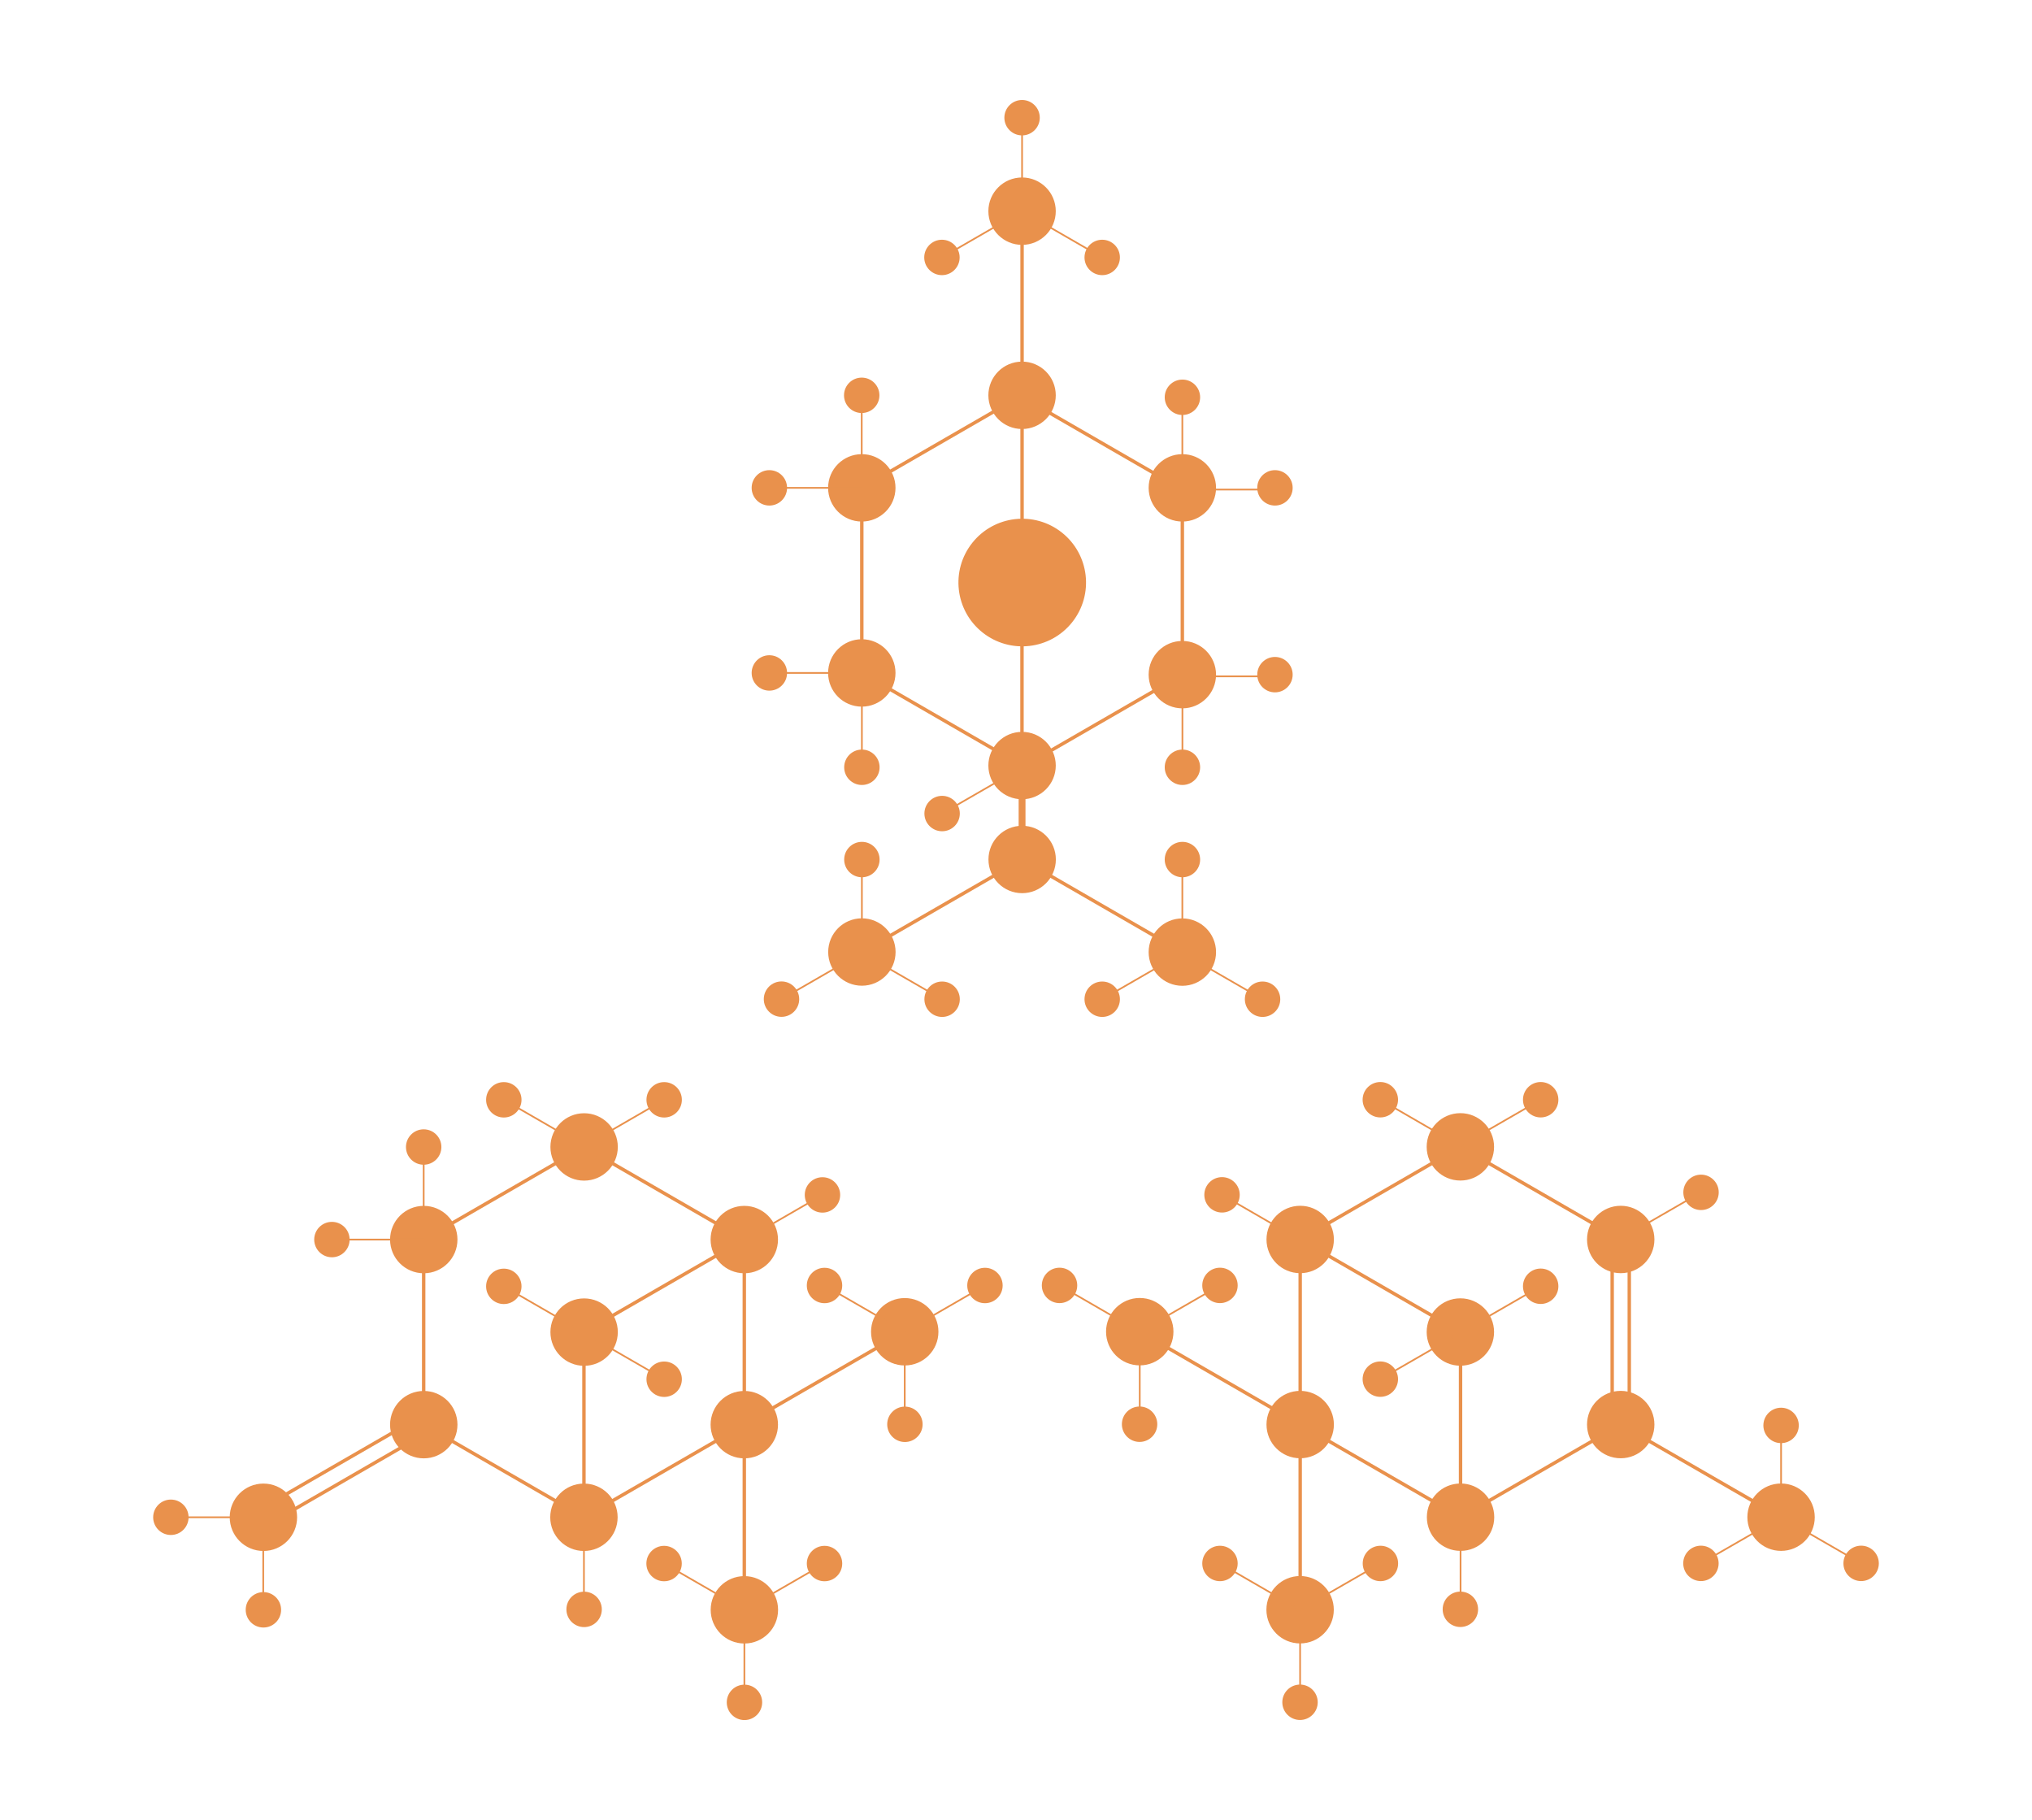 <?xml version="1.0" encoding="utf-8"?>
<!-- Generator: Adobe Illustrator 21.1.0, SVG Export Plug-In . SVG Version: 6.00 Build 0)  -->
<svg version="1.1" id="Layer_3" xmlns="http://www.w3.org/2000/svg" xmlns:xlink="http://www.w3.org/1999/xlink" x="0px" y="0px"
	 viewBox="0 0 2376 2128" style="enable-background:new 0 0 2376 2128;" xml:space="preserve">
<style type="text/css">
	.st0{fill:#E9914C;stroke:#E9914C;stroke-width:4;stroke-miterlimit:10;}
	.st1{fill:none;stroke:#E9914C;stroke-width:4;stroke-miterlimit:10;}
	.st2{fill:none;stroke:#E9914C;stroke-width:2;stroke-miterlimit:10;}
	.st3{fill:none;stroke:#E9914C;stroke-width:8;stroke-miterlimit:10;}
</style>
<title>amylase</title>
<g>
	<g>
		<circle class="st0" cx="1707.6" cy="1340.9" r="37.4"/>
		<line class="st1" x1="1707.6" y1="1341" x2="1520.3" y2="1449.2"/>
		<circle class="st0" cx="1520.3" cy="1449.2" r="37.4"/>
		<line class="st1" x1="1520.3" y1="1449.2" x2="1520.3" y2="1665.6"/>
		<circle class="st0" cx="1520.3" cy="1665.6" r="37.4"/>
		<line class="st1" x1="1520.3" y1="1665.6" x2="1707.8" y2="1773.9"/>
		<circle class="st0" cx="1707.8" cy="1773.9" r="37.4"/>
		<circle class="st0" cx="1895.1" cy="1665.6" r="37.4"/>
		<line class="st1" x1="1895.1" y1="1665.7" x2="1707.8" y2="1773.9"/>
		<circle class="st0" cx="1895.1" cy="1449.2" r="37.4"/>
		<line class="st1" x1="1707.6" y1="1340.9" x2="1895.1" y2="1449.2"/>
		<g>
			<line class="st1" x1="1885.1" y1="1449.2" x2="1885.1" y2="1665.6"/>
			<line class="st1" x1="1905.1" y1="1449.2" x2="1905.1" y2="1665.6"/>
		</g>
		<line class="st1" x1="1520.2" y1="1449.1" x2="1707.7" y2="1557.4"/>
		<line class="st1" x1="1707.8" y1="1557.5" x2="1707.8" y2="1773.9"/>
		<circle class="st0" cx="1707.6" cy="1557.4" r="37.4"/>
		<line class="st1" x1="1332.7" y1="1557" x2="1520.2" y2="1665.3"/>
		<line class="st1" x1="1520.3" y1="1665.2" x2="1520.3" y2="1881.6"/>
		<circle class="st0" cx="1332.7" cy="1557" r="37.4"/>
		<line class="st2" x1="1238.9" y1="1502.9" x2="1332.5" y2="1557"/>
		<line class="st2" x1="1332.7" y1="1557" x2="1332.7" y2="1665.2"/>
		<line class="st2" x1="1426.5" y1="1502.9" x2="1332.7" y2="1557"/>
		<circle class="st0" cx="1238.9" cy="1502.9" r="18.7"/>
		<circle class="st0" cx="1426.5" cy="1502.9" r="18.7"/>
		<circle class="st0" cx="1332.5" cy="1665.2" r="18.7"/>
		<circle class="st0" cx="1520.2" cy="1882.1" r="37.4"/>
		<line class="st2" x1="1426.5" y1="1828" x2="1520.1" y2="1882.1"/>
		<line class="st2" x1="1520.2" y1="1882.1" x2="1520.2" y2="1990.3"/>
		<line class="st2" x1="1614.1" y1="1828" x2="1520.2" y2="1882.1"/>
		<circle class="st0" cx="1426.5" cy="1828" r="18.7"/>
		<circle class="st0" cx="1614.1" cy="1828" r="18.7"/>
		<circle class="st0" cx="1520.1" cy="1990.3" r="18.7"/>
		<line class="st1" x1="1895.1" y1="1665.7" x2="2082.6" y2="1774"/>
		<circle class="st0" cx="2082.6" cy="1773.9" r="37.4"/>
		<line class="st2" x1="2082.6" y1="1773.9" x2="2176.2" y2="1827.9"/>
		<line class="st2" x1="2082.6" y1="1665.6" x2="2082.6" y2="1773.9"/>
		<line class="st2" x1="2082.6" y1="1773.9" x2="1988.8" y2="1827.9"/>
		<circle class="st0" cx="1988.9" cy="1827.9" r="18.7"/>
		<circle class="st0" cx="2176.2" cy="1827.9" r="18.7"/>
		<circle class="st0" cx="2082.6" cy="1666.6" r="18.7"/>
		<line class="st2" x1="1428.9" y1="1397" x2="1522.5" y2="1451.1"/>
		<circle class="st0" cx="1428.9" cy="1397" r="18.7"/>
		<line class="st2" x1="1801.5" y1="1503.9" x2="1707.7" y2="1558"/>
		<circle class="st0" cx="1801.5" cy="1503.9" r="18.7"/>
		<line class="st2" x1="1707.8" y1="1773.4" x2="1707.8" y2="1881.6"/>
		<circle class="st0" cx="1707.6" cy="1881.6" r="18.7"/>
		<line class="st2" x1="1707.7" y1="1558.4" x2="1613.9" y2="1612.5"/>
		<circle class="st0" cx="1614" cy="1612.5" r="18.7"/>
		<line class="st2" x1="1614" y1="1285.8" x2="1707.5" y2="1339.9"/>
		<line class="st2" x1="1801.5" y1="1285.8" x2="1707.7" y2="1339.9"/>
		<circle class="st0" cx="1614" cy="1285.8" r="18.7"/>
		<circle class="st0" cx="1801.5" cy="1285.8" r="18.7"/>
		<line class="st2" x1="1989" y1="1394.1" x2="1895.2" y2="1448.2"/>
		<circle class="st0" cx="1989" cy="1394.1" r="18.7"/>
	</g>
	<g>
		<circle class="st0" cx="683" cy="1341" r="37.4"/>
		<line class="st1" x1="870.3" y1="1449.3" x2="683" y2="1341.1"/>
		<circle class="st0" cx="870.3" cy="1449.3" r="37.4"/>
		<line class="st1" x1="870.3" y1="1665.7" x2="870.3" y2="1449.3"/>
		<circle class="st0" cx="870.3" cy="1665.7" r="37.4"/>
		<line class="st1" x1="682.8" y1="1774" x2="870.3" y2="1665.7"/>
		<circle class="st0" cx="682.8" cy="1774" r="37.4"/>
		<circle class="st0" cx="495.5" cy="1665.7" r="37.4"/>
		<line class="st1" x1="682.8" y1="1774" x2="495.5" y2="1665.8"/>
		<circle class="st0" cx="495.5" cy="1449.3" r="37.4"/>
		<line class="st1" x1="495.5" y1="1449.3" x2="683" y2="1341"/>
		<line class="st1" x1="682.9" y1="1557.5" x2="870.4" y2="1449.2"/>
		<line class="st1" x1="682.8" y1="1774" x2="682.8" y2="1557.6"/>
		<circle class="st0" cx="683" cy="1557.5" r="37.4"/>
		<line class="st1" x1="870.4" y1="1665.4" x2="1057.9" y2="1557.1"/>
		<line class="st1" x1="870.3" y1="1881.7" x2="870.3" y2="1665.3"/>
		<circle class="st0" cx="1057.9" cy="1557.1" r="37.4"/>
		<line class="st2" x1="1058.1" y1="1557.1" x2="1151.7" y2="1503"/>
		<line class="st2" x1="1057.9" y1="1665.3" x2="1057.9" y2="1557.1"/>
		<line class="st2" x1="1057.9" y1="1557.1" x2="964.1" y2="1503"/>
		<circle class="st0" cx="1151.7" cy="1503" r="18.7"/>
		<circle class="st0" cx="964.1" cy="1503" r="18.7"/>
		<circle class="st0" cx="1058.1" cy="1665.3" r="18.7"/>
		<circle class="st0" cx="870.4" cy="1882.2" r="37.4"/>
		<line class="st2" x1="870.5" y1="1882.2" x2="964.1" y2="1828.1"/>
		<line class="st2" x1="870.4" y1="1990.4" x2="870.4" y2="1882.2"/>
		<line class="st2" x1="870.4" y1="1882.2" x2="776.5" y2="1828.1"/>
		<circle class="st0" cx="964.1" cy="1828.1" r="18.7"/>
		<circle class="st0" cx="776.5" cy="1828.1" r="18.7"/>
		<circle class="st0" cx="870.5" cy="1990.4" r="18.7"/>
		<circle class="st0" cx="308" cy="1774" r="37.4"/>
		<line class="st2" x1="868.1" y1="1451.2" x2="961.7" y2="1397.1"/>
		<circle class="st0" cx="961.7" cy="1397.1" r="18.7"/>
		<line class="st2" x1="682.9" y1="1558.1" x2="589.1" y2="1504"/>
		<circle class="st0" cx="589.1" cy="1504" r="18.7"/>
		<line class="st2" x1="682.8" y1="1881.7" x2="682.8" y2="1773.5"/>
		<circle class="st0" cx="683" cy="1881.7" r="18.7"/>
		<line class="st2" x1="776.7" y1="1612.6" x2="682.9" y2="1558.5"/>
		<circle class="st0" cx="776.6" cy="1612.6" r="18.7"/>
		<line class="st2" x1="683.1" y1="1340" x2="776.6" y2="1285.9"/>
		<line class="st2" x1="682.9" y1="1340" x2="589.1" y2="1285.9"/>
		<circle class="st0" cx="776.6" cy="1285.9" r="18.7"/>
		<circle class="st0" cx="589.1" cy="1285.9" r="18.7"/>
		<g>
			<line class="st1" x1="313.1" y1="1782.6" x2="500.5" y2="1674.3"/>
			<line class="st1" x1="303.1" y1="1765.2" x2="490.5" y2="1657"/>
		</g>
		<line class="st1" x1="495.4" y1="1666.7" x2="495.4" y2="1450.3"/>
		<line class="st2" x1="495.4" y1="1449.3" x2="495.4" y2="1341.1"/>
		<circle class="st0" cx="495.4" cy="1341.1" r="18.7"/>
		<line class="st2" x1="307.8" y1="1882.2" x2="307.8" y2="1774"/>
		<circle class="st0" cx="308" cy="1882.2" r="18.7"/>
		<line class="st2" x1="199.8" y1="1774" x2="308" y2="1774"/>
		<circle class="st0" cx="199.8" cy="1774" r="18.7"/>
		<line class="st2" x1="388.1" y1="1449.3" x2="496.3" y2="1449.3"/>
		<circle class="st0" cx="388.1" cy="1449.3" r="18.7"/>
	</g>
</g>
<g>
	<circle class="st0" cx="1195.1" cy="462.2" r="37.4"/>
	<line class="st1" x1="1195.1" y1="462.2" x2="1007.7" y2="570.4"/>
	<circle class="st0" cx="1007.7" cy="570.4" r="37.4"/>
	<line class="st1" x1="1007.7" y1="570.4" x2="1007.7" y2="786.8"/>
	<circle class="st0" cx="1007.7" cy="786.8" r="37.4"/>
	<line class="st1" x1="1007.6" y1="786.8" x2="1195.1" y2="895.1"/>
	<circle class="st0" cx="1195.1" cy="895.1" r="37.4"/>
	<circle class="st0" cx="1382.5" cy="788.8" r="37.4"/>
	<line class="st1" x1="1382.5" y1="788.8" x2="1195.1" y2="897"/>
	<circle class="st0" cx="1382.5" cy="570.4" r="37.4"/>
	<line class="st1" x1="1382.5" y1="572.4" x2="1382.5" y2="788.8"/>
	<line class="st1" x1="1195" y1="464.1" x2="1382.5" y2="572.4"/>
	<line class="st1" x1="1195.1" y1="245.8" x2="1195.1" y2="462.2"/>
	<circle class="st0" cx="1195.1" cy="246.9" r="37.4"/>
	<line class="st2" x1="1195" y1="246.9" x2="1288.7" y2="301"/>
	<line class="st2" x1="1195.1" y1="137.6" x2="1195.1" y2="245.8"/>
	<line class="st2" x1="1195.1" y1="246.9" x2="1101.4" y2="301"/>
	<circle class="st0" cx="1195.1" cy="137.6" r="18.7"/>
	<circle class="st0" cx="1288.8" cy="301" r="18.7"/>
	<circle class="st0" cx="1101.4" cy="301" r="18.7"/>
	<line class="st1" x1="1195.1" y1="464.2" x2="1195.1" y2="680.6"/>
	
		<ellipse transform="matrix(0.622 -0.783 0.783 0.622 -80.971 1193.532)" class="st0" cx="1195.1" cy="680.6" rx="72.6" ry="72.6"/>
	<circle class="st0" cx="1195.2" cy="1004.9" r="37.4"/>
	<line class="st1" x1="1195.2" y1="1004.9" x2="1007.8" y2="1113.1"/>
	<line class="st1" x1="1195.1" y1="1004.9" x2="1382.6" y2="1113.2"/>
	<circle class="st0" cx="1007.8" cy="1113.1" r="37.4"/>
	<circle class="st0" cx="1382.5" cy="1113.2" r="37.4"/>
	<line class="st1" x1="1195" y1="678.6" x2="1195" y2="895"/>
	<line class="st3" x1="1195.1" y1="897.1" x2="1195.1" y2="1005.3"/>
	<line class="st2" x1="1007.8" y1="1005" x2="1007.8" y2="1113.2"/>
	<circle class="st0" cx="1007.8" cy="1005" r="18.7"/>
	<line class="st2" x1="1382.5" y1="1005" x2="1382.5" y2="1113.2"/>
	<circle class="st0" cx="1382.6" cy="1005" r="18.7"/>
	<line class="st2" x1="1007.6" y1="1114.1" x2="913.8" y2="1168.2"/>
	<circle class="st0" cx="913.8" cy="1168.2" r="18.7"/>
	<line class="st2" x1="1382.6" y1="1114.2" x2="1288.8" y2="1168.3"/>
	<circle class="st0" cx="1288.8" cy="1168.3" r="18.7"/>
	<line class="st2" x1="1382.6" y1="1114.2" x2="1476.3" y2="1168.3"/>
	<circle class="st0" cx="1476.3" cy="1168.3" r="18.7"/>
	<line class="st2" x1="1007.8" y1="1114.2" x2="1101.5" y2="1168.3"/>
	<circle class="st0" cx="1101.6" cy="1168.3" r="18.7"/>
	<line class="st2" x1="1007.6" y1="462.2" x2="1007.6" y2="570.4"/>
	<circle class="st0" cx="1007.6" cy="462.2" r="18.7"/>
	<line class="st2" x1="899.6" y1="570.4" x2="1007.8" y2="570.4"/>
	<circle class="st0" cx="899.6" cy="570.4" r="18.7"/>
	<line class="st2" x1="1382.5" y1="464.5" x2="1382.5" y2="572.7"/>
	<circle class="st0" cx="1382.6" cy="464.5" r="18.7"/>
	<line class="st2" x1="1382.6" y1="572.4" x2="1490.8" y2="572.4"/>
	<circle class="st0" cx="1490.8" cy="570.4" r="18.7"/>
	<line class="st2" x1="1382.6" y1="788.8" x2="1382.6" y2="897"/>
	<circle class="st0" cx="1382.6" cy="897.1" r="18.7"/>
	<line class="st2" x1="1382.6" y1="790.8" x2="1490.8" y2="790.8"/>
	<circle class="st0" cx="1490.8" cy="788.8" r="18.7"/>
	<line class="st2" x1="1007.8" y1="788.8" x2="1007.8" y2="897"/>
	<circle class="st0" cx="1007.8" cy="897.1" r="18.7"/>
	<line class="st2" x1="899.6" y1="786.8" x2="1007.8" y2="786.8"/>
	<circle class="st0" cx="899.6" cy="786.8" r="18.7"/>
	<line class="st2" x1="1195.4" y1="897.1" x2="1101.6" y2="951.2"/>
	<circle class="st0" cx="1101.6" cy="951.2" r="18.7"/>
</g>
</svg>
